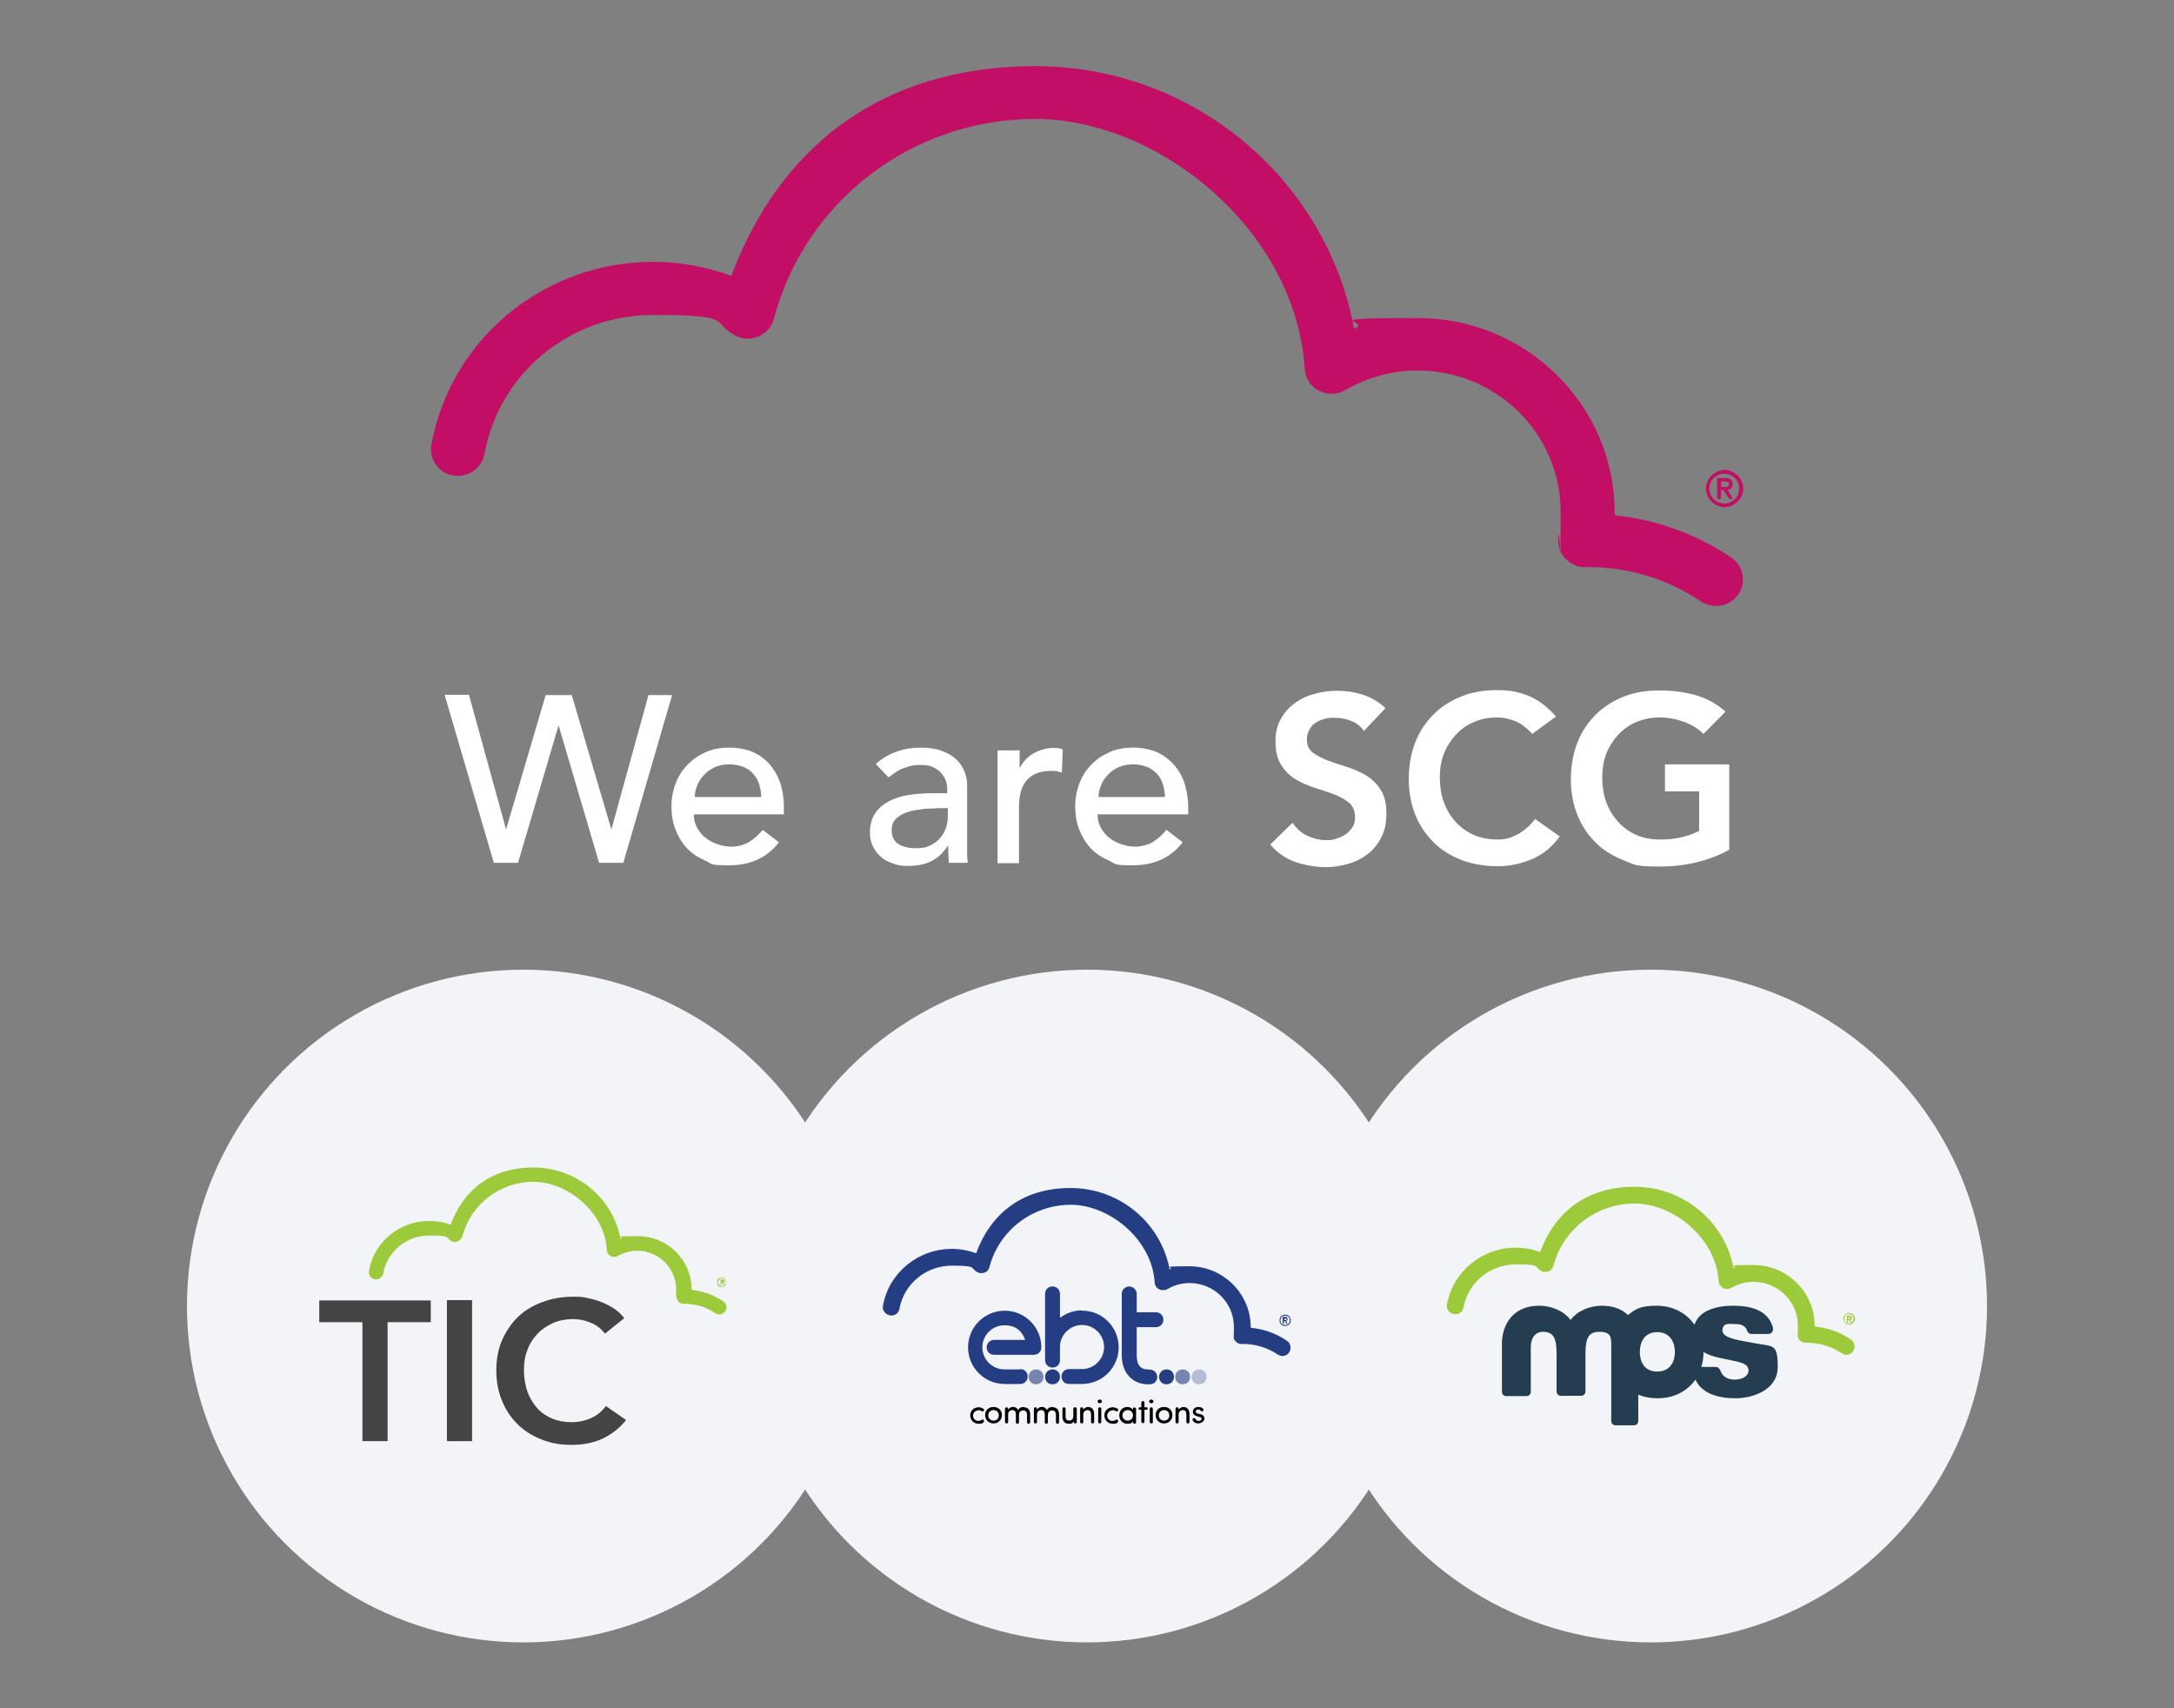 <?xml version="1.0" encoding="UTF-8"?> <svg xmlns="http://www.w3.org/2000/svg" version="1.1" viewBox="0 0 700 550"><rect x="0" y="0" width="700" height="550" fill="#808080" stroke="none"/><defs><style> .cls-1 { fill: #444445; } .cls-2 { fill: #243d51; } .cls-3 { opacity: .6; } .cls-3, .cls-4, .cls-5 { fill: #243d83; } .cls-3, .cls-4, .cls-6 { isolation: isolate; } .cls-4 { opacity: .3; } .cls-7 { fill: #c20e64; } .cls-8 { fill: #010101; fill-rule: evenodd; } .cls-9 { fill: #f2f4f8; } .cls-10 { fill: #fff; } .cls-6 { fill: #585757; opacity: .1; } .cls-11 { fill: #9cca3b; } </style></defs><g><g id="Layer_1"><g><path class="cls-10" d="M143.4,223.7h7.6l11.9,43.2h.1l12.7-43.1h8.4l12.7,43.1h.1l11.9-43.1h7.6l-15.7,54h-7.8l-13-44.1h-.1l-13,44.1h-7.8l-15.8-54h0Z"></path><path class="cls-10" d="M223.4,262.1c0,1.6.3,3,1,4.3s1.6,2.4,2.7,3.3c1.1.9,2.4,1.6,3.9,2.1,1.5.5,3,.8,4.6.8s4-.5,5.6-1.5c1.6-1,3-2.3,4.4-3.9l5.2,4c-3.8,4.9-9.1,7.4-16,7.4s-5.4-.5-7.7-1.5c-2.3-1-4.3-2.3-5.9-4-1.6-1.7-2.8-3.7-3.7-6-.9-2.3-1.3-4.8-1.3-7.5s.5-5.2,1.4-7.5,2.2-4.3,3.9-6,3.6-3,5.9-4c2.3-1,4.8-1.4,7.5-1.4s5.9.6,8.1,1.7c2.2,1.1,4,2.6,5.4,4.4,1.4,1.8,2.4,3.8,3.1,6.1.6,2.3.9,4.6.9,6.9v2.4h-29,0ZM245.1,256.6c0-1.5-.3-2.9-.7-4.2-.4-1.3-1.1-2.4-1.9-3.3s-1.9-1.7-3.2-2.2c-1.3-.5-2.8-.8-4.5-.8s-3.2.3-4.6.9c-1.4.6-2.6,1.5-3.5,2.5-1,1-1.7,2.1-2.2,3.4-.5,1.2-.8,2.5-.8,3.7h21.6,0Z"></path><path class="cls-10" d="M282,246c1.9-1.8,4.2-3.1,6.7-4,2.5-.9,5.1-1.3,7.6-1.3s4.9.3,6.8,1c1.9.7,3.5,1.6,4.7,2.7s2.1,2.4,2.7,3.9c.6,1.4.9,3,.9,4.5v18.5c0,1.3,0,2.4,0,3.5,0,1.1.1,2.1.2,3h-6.1c-.1-1.8-.2-3.7-.2-5.5h-.1c-1.5,2.3-3.3,4-5.4,5-2.1,1-4.5,1.5-7.2,1.5s-3.3-.2-4.8-.7-2.9-1.1-4-2.1c-1.1-.9-2-2-2.7-3.4s-1-2.9-1-4.7.5-4.3,1.6-5.9c1-1.6,2.5-2.9,4.3-3.9,1.8-1,3.9-1.7,6.3-2.1,2.4-.4,5-.6,7.7-.6h5v-1.5c0-.9-.2-1.8-.5-2.7-.4-.9-.9-1.7-1.6-2.5-.7-.7-1.6-1.3-2.7-1.8s-2.3-.6-3.8-.6-2.5.1-3.5.4-1.9.6-2.7.9c-.8.4-1.5.8-2.2,1.3-.7.5-1.3,1-1.9,1.4l-4.1-4.3h0ZM301.4,260.3c-1.6,0-3.3,0-5,.3-1.7.2-3.2.5-4.6,1s-2.5,1.2-3.4,2.1c-.9.9-1.3,2.1-1.3,3.5,0,2.1.7,3.6,2.1,4.5,1.4.9,3.3,1.4,5.7,1.4s3.5-.3,4.8-1c1.3-.6,2.4-1.5,3.2-2.5.8-1,1.4-2.1,1.8-3.4.4-1.2.5-2.5.5-3.7v-2.3h-3.7Z"></path><path class="cls-10" d="M321.4,241.6h6.9v5.6h.1c.5-1,1.1-1.8,1.8-2.6.8-.8,1.6-1.5,2.5-2s2-1,3.1-1.3,2.2-.5,3.4-.5,2.1.1,3,.5l-.3,7.4c-.6-.1-1.1-.3-1.7-.4s-1.1-.1-1.7-.1c-3.4,0-5.9.9-7.7,2.8s-2.7,4.8-2.7,8.8v18.1h-6.9v-36.1h0Z"></path><path class="cls-10" d="M353.4,262.1c0,1.6.3,3,1,4.3s1.6,2.4,2.7,3.3c1.1.9,2.4,1.6,3.9,2.1,1.5.5,3,.8,4.6.8s4-.5,5.6-1.5,3-2.3,4.4-3.9l5.2,4c-3.8,4.9-9.1,7.4-16,7.4s-5.4-.5-7.7-1.5-4.3-2.3-5.9-4-2.8-3.7-3.7-6c-.9-2.3-1.3-4.8-1.3-7.5s.5-5.2,1.4-7.5,2.2-4.3,3.9-6c1.6-1.7,3.6-3,5.9-4,2.3-1,4.8-1.4,7.5-1.4s5.9.6,8.1,1.7,4,2.6,5.5,4.4c1.4,1.8,2.5,3.8,3.1,6.1.6,2.3,1,4.6,1,6.9v2.4h-29,0ZM375.1,256.6c0-1.5-.3-2.9-.7-4.2s-1.1-2.4-1.9-3.3c-.9-.9-1.9-1.7-3.2-2.2-1.3-.5-2.8-.8-4.5-.8s-3.2.3-4.6.9c-1.4.6-2.6,1.5-3.5,2.5-1,1-1.7,2.1-2.2,3.4-.5,1.2-.8,2.5-.8,3.7h21.6,0Z"></path><path class="cls-10" d="M439.1,235.3c-1-1.5-2.4-2.6-4.1-3.2-1.7-.7-3.5-1-5.4-1s-2.2.1-3.2.4c-1,.2-2,.7-2.8,1.2s-1.5,1.3-2,2.2c-.5.9-.8,1.9-.8,3.2,0,1.8.6,3.2,1.9,4.2,1.3,1,2.9,1.8,4.7,2.5,1.9.7,3.9,1.4,6.2,2.1,2.2.7,4.3,1.6,6.2,2.7,1.9,1.2,3.5,2.7,4.7,4.6,1.3,1.9,1.9,4.5,1.9,7.7s-.5,5.4-1.6,7.6c-1.1,2.2-2.5,4-4.3,5.4-1.8,1.4-3.9,2.5-6.3,3.2-2.4.7-4.9,1.1-7.5,1.1s-6.6-.6-9.7-1.7-5.8-3-8-5.6l7.2-7c1.2,1.8,2.7,3.2,4.6,4.1s3.9,1.5,6.1,1.5,2.2-.1,3.4-.5c1.1-.3,2.1-.8,3-1.4.9-.6,1.6-1.4,2.2-2.3s.8-2,.8-3.2c0-2-.6-3.5-1.9-4.6-1.3-1.1-2.9-2-4.7-2.7s-3.9-1.4-6.2-2.1c-2.2-.7-4.3-1.6-6.2-2.7-1.9-1.1-3.5-2.7-4.7-4.6-1.3-1.9-1.9-4.5-1.9-7.7s.6-5.2,1.7-7.2c1.1-2,2.6-3.7,4.5-5.1,1.9-1.4,4-2.4,6.4-3,2.4-.7,4.8-1,7.3-1s5.6.4,8.3,1.3c2.7.9,5.1,2.3,7.2,4.3l-7,7.4h0Z"></path><path class="cls-10" d="M493.5,236.4c-2-2.1-3.9-3.6-5.8-4.3-1.9-.7-3.7-1.1-5.6-1.1-2.8,0-5.3.5-7.6,1.5-2.3,1-4.2,2.4-5.8,4.1-1.6,1.8-2.9,3.8-3.8,6.1-.9,2.3-1.3,4.9-1.3,7.6s.4,5.6,1.3,8c.9,2.4,2.1,4.5,3.8,6.3,1.6,1.8,3.6,3.2,5.8,4.2,2.3,1,4.8,1.5,7.6,1.5s4.3-.5,6.4-1.6,4-2.7,5.8-5l7.9,5.6c-2.4,3.4-5.4,5.8-8.9,7.3s-7.2,2.3-11.2,2.3-8-.7-11.5-2c-3.5-1.4-6.5-3.2-9-5.7-2.5-2.5-4.5-5.4-5.9-8.9s-2.1-7.3-2.1-11.5.7-8.2,2.1-11.8,3.4-6.5,5.9-9,5.5-4.4,9-5.8c3.5-1.4,7.3-2,11.5-2s7,.6,10.2,1.9c3.1,1.3,6,3.5,8.7,6.6l-7.5,5.5h0Z"></path><path class="cls-10" d="M556.6,273.7c-6.7,3.6-14.1,5.3-22.3,5.3s-8-.7-11.5-2c-3.5-1.4-6.5-3.2-9-5.7-2.5-2.5-4.5-5.4-5.9-8.9s-2.1-7.3-2.1-11.5.7-8.2,2.1-11.8,3.4-6.5,5.9-9c2.5-2.5,5.5-4.4,9-5.8,3.5-1.4,7.3-2,11.5-2s8,.5,11.6,1.5c3.6,1,6.8,2.8,9.7,5.3l-7.1,7.2c-1.7-1.7-3.8-3-6.3-3.9-2.5-.9-5.1-1.4-7.8-1.4s-5.3.5-7.6,1.5c-2.3,1-4.2,2.4-5.8,4.1-1.6,1.8-2.9,3.8-3.8,6.1s-1.3,4.9-1.3,7.6.4,5.6,1.3,8c.9,2.4,2.2,4.5,3.8,6.3,1.6,1.8,3.6,3.2,5.8,4.2,2.3,1,4.8,1.5,7.6,1.5s4.7-.2,6.9-.7c2.2-.5,4.1-1.2,5.8-2.1v-12.7h-11v-8.7h20.7v27.6h0Z"></path></g><g><path class="cls-7" d="M501.8,172.6c-.4,2.5.3,5.1,2,7,1.7,1.9,4,3.1,6.7,3,.3,0,.7,0,1,0,13,0,25.4,3.8,36.1,11,1.5,1,3.2,1.5,4.9,1.5,2.8,0,5.5-1.3,7.2-3.7,2.7-3.9,1.7-9.2-2.3-11.9-11.2-7.6-24.1-12.2-37.5-13.6,0-.3,0-.6,0-.9,0-34.5-28.4-62.6-63.4-62.6s-13.9,1.2-20.5,3.4c-9-48.2-51.8-84.5-102.6-84.5s-82.9,27.3-97.9,67.5c-8-2.9-16.6-4.5-25.2-4.5-35.1,0-65.2,24.8-71.4,58.9-.8,4.6,2.3,9.1,7,9.9,4.7.8,9.2-2.3,10.1-6.9,4.7-26,27.5-44.8,54.3-44.8s18.3,2.3,26.4,6.6c2.4,1.3,5.1,1.4,7.6.3,2.4-1.1,4.3-3.2,4.9-5.7,10-37.9,44.6-64.3,84.1-64.3s83.9,35.4,86.8,80.5c.2,3,1.9,5.6,4.6,7,2.7,1.4,5.9,1.3,8.5-.2,7.1-4.1,15.1-6.3,23.3-6.3,25.4,0,46,20.4,46,45.5s-.2,4.9-.7,7.6"></path><path class="cls-7" d="M549.3,157.3c0-.8.2-1.6.5-2.3.3-.7.7-1.3,1.3-1.9.5-.5,1.2-.9,1.9-1.3.7-.3,1.5-.5,2.3-.5s1.6.2,2.3.5c.7.3,1.3.7,1.9,1.3.5.5,1,1.1,1.3,1.9.3.7.5,1.5.5,2.3s-.2,1.6-.5,2.3c-.3.7-.7,1.3-1.3,1.9-.5.5-1.2.9-1.9,1.3-.7.3-1.5.5-2.3.5s-1.6-.2-2.3-.5-1.3-.7-1.9-1.3c-.5-.5-1-1.1-1.3-1.9-.3-.7-.5-1.5-.5-2.3M550.4,157.3c0,.7.1,1.3.4,1.9.2.6.6,1.1,1,1.5.4.4,1,.8,1.5,1,.6.2,1.2.4,1.9.4s1.3-.1,1.9-.4,1.1-.6,1.5-1c.4-.4.8-.9,1-1.5.2-.6.4-1.2.4-1.9s-.1-1.3-.4-1.9c-.2-.6-.6-1.1-1-1.5-.4-.4-1-.8-1.5-1-.6-.2-1.2-.4-1.9-.4s-1.3.1-1.9.4-1.1.6-1.5,1c-.4.4-.8.9-1,1.5-.2.6-.4,1.2-.4,1.9M552.9,153.9h2.6c.8,0,1.4.2,1.8.5.4.4.6.9.6,1.5s-.2,1-.5,1.3-.7.5-1.1.5l1.7,2.9h-1.3l-1.7-2.8h-.9v2.8h-1.2v-6.7h0ZM554.2,156.8h.9c.2,0,.4,0,.6,0s.4,0,.5-.1.3-.2.4-.3c0-.1.1-.3.1-.5s0-.4-.1-.5c0-.1-.2-.2-.4-.3-.2,0-.3-.1-.5-.1s-.4,0-.6,0h-.9v1.9Z"></path></g><g><circle class="cls-6" cx="168.5" cy="420.5" r="108.3"></circle><circle class="cls-6" cx="350" cy="420.5" r="108.3"></circle><circle class="cls-9" cx="168.5" cy="420.5" r="108.3"></circle><circle class="cls-9" cx="350" cy="420.5" r="108.3"></circle><circle class="cls-9" cx="531.5" cy="420.5" r="108.3"></circle><g><path class="cls-11" d="M217.9,417.1c-.1.7,0,1.4.5,1.9.4.5,1.1.8,1.8.8,0,0,.2,0,.3,0,3.5,0,6.9,1,9.8,3,.4.3.9.4,1.3.4.8,0,1.5-.4,1.9-1,.7-1.1.5-2.5-.6-3.2-3.1-2.1-6.6-3.3-10.2-3.7v-.2c0-9.4-7.8-17.1-17.3-17.1s-3.8.3-5.6.9c-2.4-13.1-14.1-23-28-23s-22.6,7.4-26.7,18.4c-2.2-.8-4.5-1.2-6.9-1.2-9.6,0-17.8,6.8-19.4,16.1-.2,1.3.6,2.5,1.9,2.7,1.3.2,2.5-.6,2.7-1.9,1.3-7.1,7.5-12.2,14.8-12.2s5,.6,7.2,1.8c.6.4,1.4.4,2.1,0,.7-.3,1.2-.9,1.4-1.6,2.7-10.3,12.1-17.5,22.9-17.5s22.9,9.6,23.6,22c0,.8.5,1.5,1.2,1.9.7.4,1.6.4,2.3,0,1.9-1.1,4.1-1.7,6.3-1.7,6.9,0,12.5,5.6,12.5,12.4s0,1.3-.2,2.1"></path><path class="cls-11" d="M230.9,412.9c0-.2,0-.4.1-.6,0-.2.2-.4.3-.5.1-.1.3-.3.5-.3.2,0,.4-.1.6-.1s.4,0,.6.1c.2,0,.4.2.5.3.1.1.3.3.3.5,0,.2.1.4.1.6s0,.4-.1.6c0,.2-.2.4-.3.5-.1.1-.3.3-.5.3-.2,0-.4.1-.6.1s-.4,0-.6-.1c-.2,0-.4-.2-.5-.3-.1-.1-.3-.3-.3-.5,0-.2-.1-.4-.1-.6M231.2,412.9c0,.2,0,.4.1.5s.2.3.3.4c.1.1.3.2.4.3s.3.1.5.1.4,0,.5-.1c.2,0,.3-.2.4-.3s.2-.3.3-.4c0-.2.1-.3.1-.5s0-.4-.1-.5-.2-.3-.3-.4c-.1-.1-.3-.2-.4-.3s-.3-.1-.5-.1-.4,0-.5.1c-.2,0-.3.2-.4.3s-.2.3-.3.4c0,.2-.1.3-.1.5M231.9,412h.7c.2,0,.4,0,.5.1.1,0,.2.2.2.4s0,.3-.1.4-.2.1-.3.1l.5.8h-.4l-.5-.8h-.2v.8h-.3v-1.8h0ZM232.2,412.8h.4c0,0,.1,0,.1,0,0,0,0,0,.1,0,0,0,0,0,0-.1s0-.1,0-.1c0,0,0,0-.1,0,0,0,0,0-.1,0h-.4v.5h0Z"></path><g><path class="cls-1" d="M116.7,425.7h-13.9v-7h35.9v7h-13.9v38.3h-8.1v-38.3Z"></path><path class="cls-1" d="M143.9,418.6h8.1v45.4h-8.1v-45.4h0Z"></path><path class="cls-1" d="M194.7,429.3c-1.2-1.6-2.8-2.8-4.7-3.5-1.9-.8-3.8-1.1-5.6-1.1s-4.5.4-6.4,1.3c-1.9.9-3.6,2-5,3.5-1.4,1.5-2.5,3.2-3.2,5.2-.8,2-1.1,4.2-1.1,6.5s.4,4.7,1.1,6.8c.7,2,1.8,3.8,3.1,5.3s3,2.6,4.8,3.4c1.9.8,4,1.2,6.3,1.2s4.6-.5,6.5-1.4,3.4-2.2,4.6-3.8l6.5,4.5c-2,2.5-4.5,4.5-7.4,5.9-2.9,1.4-6.3,2.1-10.2,2.1s-6.8-.6-9.8-1.8-5.5-2.8-7.6-4.9c-2.1-2.1-3.8-4.6-5-7.6-1.2-2.9-1.8-6.2-1.8-9.7s.6-6.9,1.9-9.8c1.3-2.9,3-5.4,5.2-7.5s4.8-3.6,7.8-4.7,6.2-1.7,9.7-1.7,3,.1,4.6.4,3.1.7,4.6,1.3,2.8,1.3,4.1,2.1c1.3.9,2.4,1.9,3.3,3.1l-6.1,4.9h0Z"></path></g></g><g><g><path class="cls-5" d="M348.4,421.9c-2.7,0-5.1.9-7.1,2.4v-7.7c0-1.3-1-2.4-2.4-2.4s-2.4,1-2.4,2.4v21.3c0,1.3,1,2.4,2.4,2.4s2.4-1,2.4-2.4v-4.2c0-3.9,3.2-7.1,7.1-7.1s7.1,3.2,7.1,7.1-3.2,7.1-7.1,7.1h-4.2c-1.3,0-2.4,1-2.4,2.4s1,2.4,2.4,2.4h4.2c6.5,0,11.8-5.3,11.8-11.8s-5.3-11.9-11.8-11.8"></path><path class="cls-3" d="M333.6,440.9c-1.3,0-2.4,1-2.4,2.4s1,2.4,2.4,2.4,2.4-1,2.4-2.4-1-2.4-2.4-2.4"></path><path class="cls-5" d="M338.9,440.9c-1.3,0-2.4,1-2.4,2.4s1,2.4,2.4,2.4,2.4-1,2.4-2.4-1-2.4-2.4-2.4"></path><path class="cls-5" d="M375.6,440.9c-1.3,0-2.4,1-2.4,2.4s1,2.4,2.4,2.4,2.4-1,2.4-2.4-1-2.4-2.4-2.4"></path><path class="cls-3" d="M380.8,440.9c-1.3,0-2.4,1-2.4,2.4s1,2.4,2.4,2.4,2.4-1,2.4-2.4-1-2.4-2.4-2.4"></path><path class="cls-4" d="M386.1,440.9c-1.3,0-2.4,1-2.4,2.4s1,2.4,2.4,2.4,2.4-1,2.4-2.4-1-2.4-2.4-2.4"></path><path class="cls-5" d="M328.4,440.9h-5c-3.9,0-7.1-3.2-7.1-7.1s3.2-7.1,7.1-7.1,5.7,2,6.7,4.7h-10c-1.3,0-2.4,1-2.4,2.4s1,2.4,2.4,2.4h12.8c1.3,0,2.4-1,2.4-2.4,0-6.5-5.3-11.8-11.8-11.8s-11.8,5.3-11.8,11.8,5.3,11.8,11.8,11.8h5c1.3,0,2.4-1,2.4-2.4s-1-2.4-2.4-2.4"></path><path class="cls-5" d="M369.9,440.9s-1.7.2-2.7-.8c-.8-.7-1.2-2-1.2-3.8v-9h6.2c1.3,0,2.4-1,2.4-2.4s-1.1-2.4-2.4-2.4h-6.2v-5.9c0-1.3-1.1-2.4-2.4-2.4s-2.4,1-2.4,2.4v19.7c0,3.2,1,5.7,2.9,7.4,1.9,1.7,4.2,2,5.5,2s.9,0,1,0c1.3-.2,2.2-1.4,2-2.7s-1.4-2.2-2.7-2"></path></g><g><path class="cls-5" d="M397.2,429.6c-.1.8,0,1.6.6,2.2.5.6,1.2,1,2.1.9.1,0,.2,0,.3,0,4,0,7.9,1.2,11.2,3.4.5.3,1,.5,1.5.5.9,0,1.7-.4,2.2-1.2.8-1.2.5-2.9-.7-3.7-3.5-2.4-7.5-3.8-11.7-4.2v-.3c0-10.7-8.9-19.5-19.7-19.5s-4.3.4-6.4,1c-2.8-15-16.1-26.2-31.9-26.2s-25.8,8.5-30.4,21c-2.5-.9-5.2-1.4-7.8-1.4-10.9,0-20.3,7.7-22.2,18.3-.3,1.4.7,2.8,2.2,3.1,1.5.3,2.9-.7,3.1-2.1,1.5-8.1,8.6-13.9,16.9-13.9s5.7.7,8.2,2.1c.7.4,1.6.4,2.4.1.8-.3,1.3-1,1.5-1.8,3.1-11.8,13.9-20,26.2-20s26.1,11,27,25c0,.9.6,1.8,1.4,2.2s1.8.4,2.6,0c2.2-1.3,4.7-2,7.2-2,7.9,0,14.3,6.3,14.3,14.1s0,1.5-.2,2.4"></path><path class="cls-5" d="M412,425.1c0-.2,0-.5.1-.7s.2-.4.4-.6.4-.3.6-.4.5-.1.7-.1.5,0,.7.1c.2.1.4.2.6.4.2.2.3.4.4.6s.1.5.1.7,0,.5-.1.7-.2.4-.4.6c-.2.2-.4.3-.6.4s-.5.1-.7.1-.5,0-.7-.1c-.2-.1-.4-.2-.6-.4-.2-.2-.3-.4-.4-.6-.1-.2-.1-.5-.1-.7M412.3,425.1c0,.2,0,.4.1.6,0,.2.2.4.3.5s.3.2.5.3c.2,0,.4.1.6.1s.4,0,.6-.1.4-.2.5-.3.2-.3.3-.5c0-.2.1-.4.1-.6s0-.4-.1-.6c0-.2-.2-.4-.3-.5s-.3-.2-.5-.3c-.2,0-.4-.1-.6-.1s-.4,0-.6.1-.4.2-.5.3-.2.3-.3.5c0,.2-.1.4-.1.6M413.1,424h.8c.2,0,.4,0,.5.2.1.1.2.3.2.5s0,.3-.1.4-.2.1-.4.2l.5.9h-.4l-.5-.9h-.3v.9h-.4v-2.1h0ZM413.5,425h.5c0,0,.1,0,.2,0,0,0,0,0,.1,0,0,0,0-.1,0-.2s0-.1,0-.2c0,0,0,0-.1,0s-.1,0-.2,0h-.5v.6h0Z"></path></g><g id="communications"><path class="cls-8" d="M315,454c.4,0,.7.1,1,.3.2.2.5.1.7,0,.2-.2.2-.5,0-.7-.5-.3-1-.5-1.6-.5-1.4,0-2.7,1-2.7,2.6,0,1.6,1.2,2.7,2.7,2.7s1.2-.2,1.6-.5c.2-.1.2-.5,0-.7s-.5-.2-.7,0c-.3.2-.6.3-1,.3-.9,0-1.7-.7-1.7-1.7,0-1,.8-1.7,1.7-1.7h0ZM319.9,453c-1.5,0-2.7,1-2.7,2.6s1.2,2.7,2.7,2.7,2.7-1.1,2.7-2.7-1.2-2.6-2.7-2.6h0ZM319.9,457.4c-.9,0-1.7-.7-1.7-1.7s.8-1.7,1.7-1.7,1.7.6,1.7,1.7-.8,1.7-1.7,1.7ZM329.6,453c-.5,0-1.3.1-1.8,1-.2-.5-.7-.9-1.3-1-.2,0-.4,0-.5,0-.4,0-1.1.3-1.4.9v-.3c0-.3-.2-.5-.5-.5s-.5.2-.5.5v4.2c0,.3.2.5.5.5s.5-.2.5-.5v-2.3c0-1.1.7-1.5,1.4-1.5s1.1.5,1.1,1.4v2.5c0,.3.2.5.5.5s.5-.2.5-.5v-2.3c0-.9.5-1.5,1.4-1.5.7,0,1.2.5,1.2,1.4v2.4c0,.3.2.5.5.5s.5-.2.5-.5v-2.5c0-1.4-.7-2.3-2-2.3h0ZM338.9,453c-.5,0-1.3.1-1.8,1-.2-.5-.7-.9-1.3-1-.2,0-.4,0-.5,0-.4,0-1.1.3-1.4.9v-.3c0-.3-.2-.5-.5-.5s-.5.2-.5.5v4.2c0,.3.2.5.5.5s.5-.2.5-.5v-2.3c0-1.1.7-1.5,1.4-1.5s1.1.5,1.1,1.4v2.5c0,.3.2.5.5.5s.5-.2.5-.5v-2.3c0-.9.5-1.5,1.4-1.5.7,0,1.2.5,1.2,1.4v2.4c0,.3.2.5.5.5s.5-.2.5-.5v-2.5c0-1.4-.7-2.3-2-2.3h0ZM346.1,453.1c-.3,0-.5.2-.5.5v2.3c0,1.1-.7,1.5-1.4,1.5s-1.1-.5-1.1-1.4v-2.4c0-.3-.2-.5-.5-.5s-.5.2-.5.5v2.5c0,1.4.7,2.3,2,2.3s1.3-.3,1.6-.9v.3c0,.3.2.5.5.5s.5-.2.5-.5v-4.2c0-.3-.2-.5-.5-.5h0ZM350.4,453c-.5,0-1.3.3-1.6.9v-.3c0-.3-.2-.5-.5-.5s-.5.2-.5.5v4.2c0,.3.2.5.5.5s.5-.2.5-.5v-2.3c0-1.1.7-1.5,1.4-1.5s1.1.5,1.1,1.4v2.4c0,.3.2.5.5.5s.5-.2.5-.5v-2.5c0-1.4-.7-2.3-2-2.3h0ZM354.1,453.1c-.3,0-.5.2-.5.5v4.2c0,.3.2.5.5.5s.5-.2.5-.5v-4.2c0-.3-.2-.5-.5-.5h0ZM354.1,450.6c-.4,0-.7.3-.7.6s.3.6.7.6.7-.3.7-.6-.3-.6-.7-.6ZM358.2,454c.4,0,.7.1,1,.3.2.2.5.1.7,0,.2-.2.2-.5,0-.7-.5-.3-1-.5-1.6-.5-1.4,0-2.7,1-2.7,2.6,0,1.6,1.2,2.7,2.7,2.7s1.2-.2,1.6-.5c.2-.1.2-.5,0-.7s-.5-.2-.7,0c-.3.2-.6.3-1,.3-.9,0-1.7-.7-1.7-1.7,0-1,.8-1.7,1.7-1.7h0ZM365.3,453.1c-.3,0-.5.2-.5.5v.3c-.4-.6-1.1-.9-1.8-.9-1.4,0-2.6,1-2.6,2.7s1.2,2.7,2.6,2.7,1.5-.3,1.8-.9v.4c0,.3.2.5.5.5s.5-.2.5-.5v-4.2c0-.3-.2-.5-.5-.5h0ZM363.1,457.4c-.9,0-1.7-.7-1.7-1.7s.8-1.7,1.7-1.7,1.7.6,1.7,1.7-.8,1.7-1.7,1.7ZM369.2,453.1h-.7v-1.5c0-.3-.2-.5-.5-.5s-.5.2-.5.5v1.5h-.5c-.2,0-.4.2-.4.4s.2.4.4.4h.5v3.8c0,.3.2.5.5.5s.5-.2.5-.5v-3.8h.7c.2,0,.4-.2.4-.4s-.2-.4-.4-.4h0ZM370.7,450.6c-.4,0-.7.3-.7.6s.3.6.7.6.7-.3.7-.6-.3-.6-.7-.6ZM370.7,453.1c-.3,0-.5.2-.5.5v4.2c0,.3.2.5.5.5s.5-.2.5-.5v-4.2c0-.3-.2-.5-.5-.5h0ZM374.8,453c-1.5,0-2.7,1-2.7,2.6s1.2,2.7,2.7,2.7,2.7-1.1,2.7-2.7-1.2-2.6-2.7-2.6h0ZM374.8,457.4c-.9,0-1.7-.7-1.7-1.7s.8-1.7,1.7-1.7,1.7.6,1.7,1.7-.8,1.7-1.7,1.7ZM381.1,453c-.5,0-1.3.3-1.6.9v-.3c0-.3-.2-.5-.5-.5s-.5.2-.5.5v4.2c0,.3.2.5.5.5s.5-.2.5-.5v-2.3c0-1.1.7-1.5,1.4-1.5s1.1.5,1.1,1.4v2.4c0,.3.2.5.5.5s.5-.2.5-.5v-2.5c0-1.4-.7-2.3-2-2.3h0ZM386.4,455.3l-.8-.2c-.3,0-.6-.3-.6-.6s.3-.7.8-.7.6.1.8.4c.1.1.2.2.4.2s.5-.1.5-.4,0-.1,0-.2c-.3-.6-.9-.8-1.6-.8-1,0-1.8.6-1.8,1.5s.5,1.2,1.4,1.5l.7.2c.4,0,.7.3.7.6s-.4.7-.9.7-.9-.2-1.1-.6c0-.2-.2-.3-.4-.3s-.5.1-.5.4,0,.1,0,.1c.2.8,1,1.2,1.8,1.2s2-.6,2-1.5c0-.6-.2-1.2-1.3-1.5h0Z"></path></g></g><g><g><path class="cls-11" d="M578.8,429.2c-.1.8,0,1.6.6,2.2.5.6,1.2,1,2.1.9.1,0,.2,0,.3,0,4,0,7.9,1.2,11.2,3.4.5.3,1,.5,1.5.5.9,0,1.7-.4,2.2-1.2.8-1.2.5-2.9-.7-3.7-3.5-2.4-7.5-3.8-11.7-4.2v-.3c0-10.7-8.8-19.5-19.7-19.5s-4.3.4-6.4,1.1c-2.8-15-16.1-26.3-31.9-26.3s-25.8,8.5-30.4,21c-2.5-.9-5.2-1.4-7.8-1.4-10.9,0-20.3,7.7-22.2,18.3-.3,1.5.7,2.8,2.2,3.1s2.9-.7,3.1-2.1c1.5-8.1,8.6-13.9,16.9-13.9s5.7.7,8.2,2.1c.7.4,1.6.4,2.4.1.8-.3,1.3-1,1.5-1.8,3.1-11.8,13.9-20,26.2-20s26.1,11,27,25c0,.9.6,1.8,1.4,2.2.8.4,1.8.4,2.6,0,2.2-1.3,4.7-2,7.2-2,7.9,0,14.3,6.4,14.3,14.1s0,1.5-.2,2.4"></path><path class="cls-11" d="M593.5,424.6c0-.2,0-.5.2-.7,0-.2.2-.4.4-.6.2-.2.4-.3.6-.4.2-.1.5-.1.7-.1s.5,0,.7.1c.2.1.4.2.6.4.2.2.3.4.4.6,0,.2.2.5.2.7s0,.5-.2.7c0,.2-.2.4-.4.6-.2.2-.4.3-.6.4-.2.1-.5.1-.7.1s-.5,0-.7-.1c-.2-.1-.4-.2-.6-.4-.2-.2-.3-.4-.4-.6,0-.2-.2-.5-.2-.7M593.8,424.6c0,.2,0,.4.1.6,0,.2.2.3.3.5.1.1.3.2.5.3.2,0,.4.1.6.1s.4,0,.6-.1c.2,0,.3-.2.5-.3.1-.1.2-.3.3-.5,0-.2.1-.4.1-.6s0-.4-.1-.6c0-.2-.2-.3-.3-.5-.1-.1-.3-.2-.5-.3-.2,0-.4-.1-.6-.1s-.4,0-.6.1c-.2,0-.3.2-.5.3-.1.1-.2.3-.3.5,0,.2-.1.4-.1.6M594.7,423.6h.8c.2,0,.4,0,.6.2.1.1.2.3.2.5s0,.3-.1.4-.2.1-.4.2l.5.9h-.4l-.5-.9h-.3v.9h-.4v-2.1h0ZM595,424.5h.5c0,0,.1,0,.2,0,0,0,0,0,.1,0,0,0,0,0,0-.2s0-.1,0-.2c0,0,0,0-.1,0s0,0-.2,0h-.5v.6h0Z"></path></g><path class="cls-2" d="M558.7,444.2c-1.3,0-2.6-.3-3.4-1-.7-.5-1.1-1.2-1.4-2h0c-.2-.6-.8-1.1-1.5-1.1h-4.6c.5-1.5.7-3.1.7-4.8h0c2.7,1.7,6.6,2.1,10,2.9,1.6.4,4.5.8,4.5,3s-2.6,3-4.4,3M533.6,441.6c-4.3,0-5.6-3.4-5.6-6.3s1.3-6.4,5.6-6.4,5.7,3.5,5.7,6.4-1.4,6.3-5.7,6.3M565.1,432.5c-4.2-.9-10.5-1.4-10.5-4.1s2.5-2.1,4-2.1,2.2.2,2.9.7c.5.3.9.8,1,1.4.2.6.8,1.1,1.4,1.1h5.5c.8,0,1.5-.7,1.5-1.5h0c0-.1,0-.2,0-.2h0c0-.5-.3-1.1-.3-1.1h0c-1.7-5-7.2-6.3-12.5-6.3s-10.9,1.4-12.5,6.1c-2.6-3.7-6.9-6.1-12.2-6.1s-6.8,1.1-9.2,3c-1.9-1.8-4.6-3-8.4-3s-7.9,1.6-10.1,4.6c-2.2-3-6.3-4.6-10.1-4.6-9,0-12,6.8-12,12.2v15.5c0,.8.6,1.4,1.4,1.4h6.5c.8,0,1.4-.6,1.4-1.4v-14.4c0-3,1.5-4.9,3.9-4.9,4,0,4.4,3,4.4,7.6v11.6c0,.8.6,1.4,1.4,1.4h6.5c.8,0,1.4-.6,1.4-1.4v-11.6c0-4.6.4-7.6,4.4-7.6s3.9,1.8,3.9,4.9v23.8c0,.8.6,1.4,1.4,1.4h5.9c.8,0,1.4-.6,1.4-1.4v-8.5c1.8.8,3.9,1.2,6.2,1.2,5.3,0,9.6-2.3,12.2-6,2.1,4.6,7.6,6,12.9,6s13.6-2.5,13.6-10.1-1.5-6.5-7.2-7.6"></path></g></g></g></g></svg> 